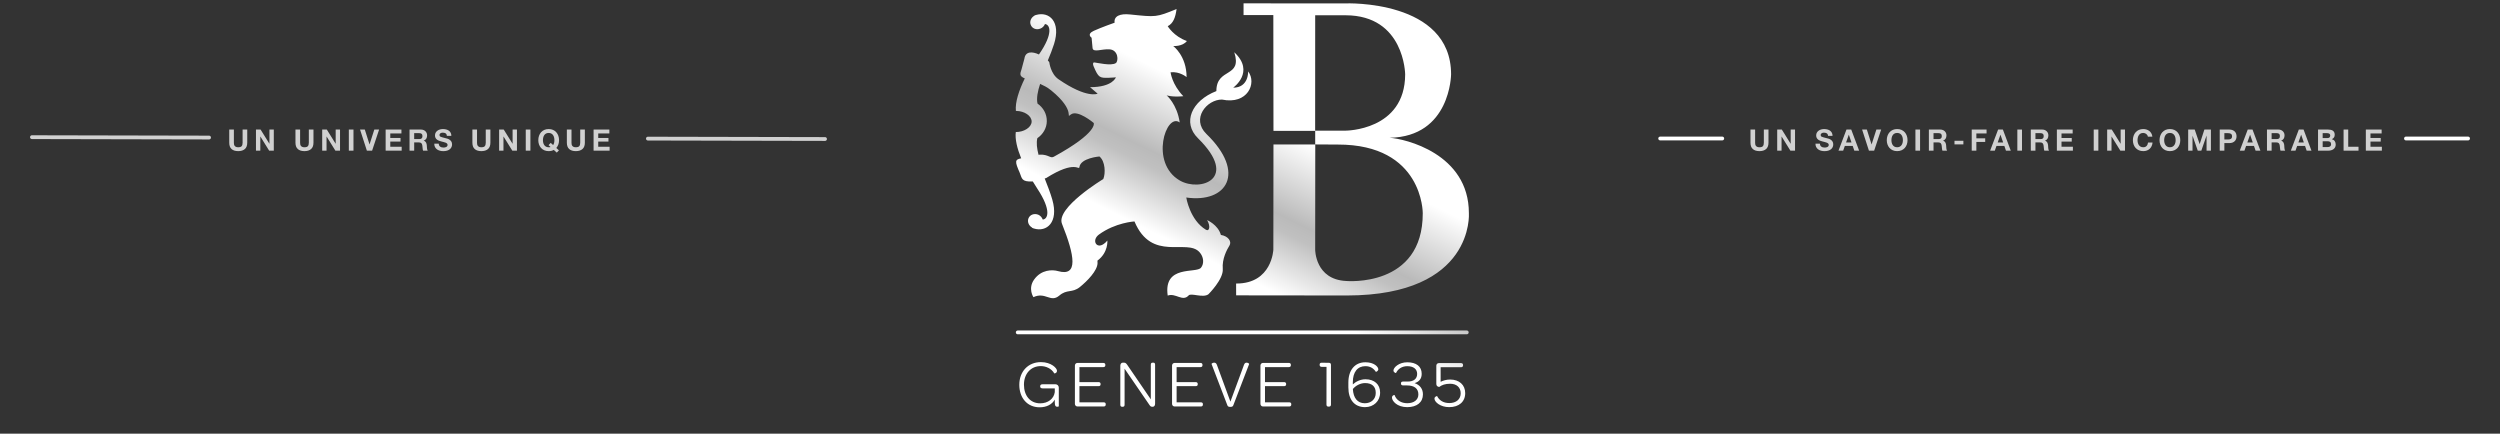 <?xml version="1.0" encoding="utf-8"?>
<!-- Generator: Adobe Illustrator 17.0.0, SVG Export Plug-In . SVG Version: 6.00 Build 0)  -->
<!DOCTYPE svg PUBLIC "-//W3C//DTD SVG 1.1//EN" "http://www.w3.org/Graphics/SVG/1.1/DTD/svg11.dtd">
<svg version="1.1" id="Calque_1" xmlns="http://www.w3.org/2000/svg" xmlns:xlink="http://www.w3.org/1999/xlink" x="0px" y="0px"
	 width="1522px" height="264px" viewBox="0 0 1522 264" enable-background="new 0 0 1522 264" xml:space="preserve">
<rect x="0" y="0" width="1522" height="264" fill="#333333" stroke="none"/>
<linearGradient id="SVGID_1_" gradientUnits="userSpaceOnUse" x1="957.26" y1="267.59" x2="997.286" y2="186.59">
	<stop  offset="0" style="stop-color:#FFFFFF"/>
	<stop  offset="0.39" style="stop-color:#C0C0C0"/>
	<stop  offset="0.486" style="stop-color:#BABABA"/>
	<stop  offset="1" style="stop-color:#FFFFFF"/>
</linearGradient>
<path fill="url(#SVGID_1_)" d="M632.932,247.962c-7.581,0-12.38-5.782-12.38-13.704c0-8.099,5.397-13.802,13.159-13.802
	c6.294,0,9.786,3.695,9.786,5.244c0,1.556-1.584,1.726-1.664,1.602c-1.66-2.914-5.034-4.424-8.202-4.424
	c-6.05,0-10.245,4.641-10.245,11.308c0,6.557,3.666,11.361,9.919,11.361c4.755,0,8.291-2.802,8.849-6.806v-2.297h-7.384
	c-1.011,0-1.502-0.407-1.502-1.142v-0.171c0-0.774,0.491-1.188,1.502-1.188h7.801c1.171,0,2.03,0.906,2.03,2.054v11.348
	c0,0.079-0.361,0.296-0.898,0.296c-0.932,0-1.549-0.46-1.549-2.671v-1.687C640.493,246.196,637.212,247.962,632.932,247.962
	 M654.402,245.907v-23.398c0-0.859,0.694-1.562,1.534-1.562h15.727c0.811,0,1.27,0.407,1.27,1.148v0.243
	c0,0.781-0.459,1.162-1.27,1.162H657.16v9.123h11.63c0.814,0,1.254,0.42,1.254,1.155v0.164c0,0.768-0.44,1.149-1.254,1.149h-11.63
	v9.845h14.759c0.806,0,1.25,0.361,1.25,1.089v0.256c0,0.781-0.444,1.188-1.25,1.188h-15.984
	C655.095,247.469,654.402,246.761,654.402,245.907 M682.048,246.367v-23.7c0-1.017,0.533-1.883,1.507-1.883h0.689
	c1.015,0,1.465,0.531,2.117,1.476l14.255,20.858v-21.061c0-0.867,0.33-1.273,1.142-1.273h0.371c0.773,0,1.094,0.407,1.094,1.273
	v23.686c0,1.109-0.533,1.897-1.427,1.897h-0.192c-1.017,0-1.263-0.335-1.796-1.071l-15.16-22.104v21.902
	c0,0.854-0.32,1.273-1.132,1.273h-0.366C682.381,247.64,682.048,247.22,682.048,246.367 M713.541,245.907v-23.398
	c0-0.859,0.702-1.562,1.553-1.562h15.72c0.809,0,1.257,0.407,1.257,1.148v0.243c0,0.781-0.448,1.162-1.257,1.162h-14.493v9.123
	h11.599c0.821,0,1.267,0.42,1.267,1.155v0.164c0,0.768-0.446,1.149-1.267,1.149h-11.599v9.845h14.735c0.817,0,1.27,0.361,1.27,1.089
	v0.256c0,0.781-0.453,1.188-1.27,1.188h-15.962C714.243,247.469,713.541,246.761,713.541,245.907 M757.358,222.057
	c0.359-0.985,0.958-1.273,1.583-1.273c0.806,0,1.626,0.617,1.548,0.814l-9.631,25.098c-0.295,0.695-0.651,1.024-1.831,1.024
	c-1.177,0-1.552-0.328-1.825-1.024l-9.62-25.098c-0.095-0.197,0.719-0.814,1.579-0.814c0.653,0,1.295,0.288,1.663,1.273
	l8.244,22.459L757.358,222.057L757.358,222.057z M767.356,245.907v-23.398c0-0.859,0.679-1.562,1.526-1.562h15.726
	c0.821,0,1.273,0.407,1.273,1.148v0.243c0,0.781-0.453,1.162-1.273,1.162h-14.485v9.123h11.598c0.827,0,1.279,0.42,1.279,1.155
	v0.164c0,0.768-0.453,1.149-1.279,1.149h-11.598v9.845h14.748c0.801,0,1.254,0.361,1.254,1.089v0.256
	c0,0.781-0.453,1.188-1.254,1.188h-15.988C768.035,247.469,767.357,246.761,767.356,245.907 M830.885,245.5
	c3.922,0,6.663-2.514,6.663-6.176v-0.243c0-3.748-2.297-5.868-6.501-5.868c-2.904,0-5.838,1.628-7.417,3.623
	C823.905,242.251,826.409,245.5,830.885,245.5 M831.295,230.897c5.406,0,8.91,3.131,8.91,7.988v0.197
	c0,5.041-3.87,8.788-9.159,8.788c-6.725,0-10.164-4.884-10.164-12.011v-2.961c0-7.698,4.034-12.345,10.37-12.345
	c5.24,0,7.862,2.691,7.862,4.319c0,0.978-1.404,1.627-1.489,1.509c-1.365-2.08-3.344-3.458-6.373-3.458
	c-4.765,0-7.656,3.536-7.656,9.811v1.293C825.365,232.322,828.27,230.897,831.295,230.897 M861.22,233.254
	c3.255,1.102,5.06,3.538,5.06,6.839c0,4.804-3.629,7.778-9.579,7.778c-6.225,0-9.261-3.787-9.261-5.789
	c0-1.458,1.532-1.739,1.569-1.582c1.133,3.209,4.085,4.975,7.741,4.975c4.096,0,6.754-2.087,6.754-5.337
	c0-3.59-2.452-5.499-7.004-5.499h-2.244c-1.017,0-1.339-0.493-1.339-1.09v-0.177c0-0.801,0.454-1.082,1.257-1.082h2.773
	c3.833,0,5.809-1.759,5.809-4.693c0-2.928-2.264-4.673-6.006-4.673c-3.301,0-5.674,1.699-6.851,4.147
	c-0.076,0.157-1.562-0.328-1.562-1.509c0-1.832,3.304-5.008,8.413-5.008c5.51,0,8.776,2.566,8.776,7.003
	C865.526,230.49,864.082,232.367,861.22,233.254 M882.872,231.061c5.484,0,9.146,3.255,9.146,8.263c0,5.251-3.76,8.539-9.766,8.539
	c-5.317,0-8.949-3.085-8.949-5.211c0-1.168,1.533-1.66,1.622-1.503c1.254,2.567,3.786,4.233,7.423,4.233
	c4.181,0,6.924-2.317,6.924-5.946c0-3.576-2.487-5.815-6.452-5.815c-3.012,0-5.04,0.774-6.641,1.963
	c-1.254-0.178-1.746-0.861-1.746-1.923v-11.073c0-0.847,0.682-1.536,1.526-1.536h13.485c0.807,0,1.261,0.401,1.261,1.175v0.204
	c0,0.728-0.454,1.135-1.261,1.135h-12.388v8.88C878.712,231.632,880.567,231.061,882.872,231.061 M809.088,220.888l-4.437-0.072
	c-0.794-0.007-1.253,0.394-1.253,1.122v0.21c0,0.768,0.447,1.182,1.231,1.195l2.956,0.02l-0.035,22.918
	c0,0.847,0.407,1.266,1.177,1.266h0.361c0.804,0,1.208-0.42,1.208-1.266v-24.133C810.296,221.327,809.893,220.888,809.088,220.888
	 M893.002,203.516H619.569c-0.628,0-1.132-0.519-1.132-1.156c0-0.636,0.504-1.155,1.132-1.155h273.433
	c0.627,0,1.129,0.52,1.129,1.155C894.131,202.996,893.629,203.516,893.002,203.516 M819.521,171.06
	c-18.827-0.892-18.84-19.014-18.84-19.014l0.053-64.122l13.73,0.079c52.008-0.085,51.712,41.773,51.712,41.773
	C866.284,175.353,819.514,171.06,819.521,171.06 M800.661,79.57l0.027-70.269h18.545c35.861,0.066,36.232,35.96,36.232,35.96
	c-0.053,34.378-36.403,34.284-36.403,34.284L800.661,79.57L800.661,79.57z M894.259,129.777c0-36.313-38.992-45.327-48.302-45.898
	c37.185-0.61,37.466-38.618,37.466-38.618c0-45.66-64.191-43.199-64.191-43.199l-62.157-0.017v7.121h18.128l0.084,70.512h25.406
	v8.27h-25.408l-0.069,64.046c0,0-0.788,20.622-22.468,20.622h-0.208l0.026,7.193c0,0,66.912,0.08,67.45,0.08
	C897.858,179.809,894.259,129.777,894.259,129.777 M641.546,95.43c-2.194,1.194-3.236-1.553-8.655-1.283l-0.629,0.121
	c-0.991-3.885-1.426-7.292-0.723-10.166c3.437-2.304,5.703-6.107,5.757-10.33c0.07-4.41-2.186-8.303-5.662-10.708
	c-0.715-3.239,0.087-7.432,1.588-11.981c2.26,1.211,3.664,1.467,6.735,3.964c15.676,12.789,8.334,17.475,11.949,14.673
	c4.123-3.19,13.953,5.158,13.953,5.158S668.691,80.594,641.546,95.43 M759.87,43.479c0,0,0.44,9.901-9.113,9.901
	c0,0,13.563-9.537,0.673-21.57c5.05,15.87-10.905,9.071-10.905,23.644c-15.164,5.888-20.844,19.234-11.213,28.691
	c25.364,24.953,1.247,32.797-11.018,25.767c-18.574-10.704-8.375-41.64-0.088-35.343c-1.579-11.134-7.963-16.523-7.963-16.523
	s3.582,1.214,10.168,0.522C713.434,51.348,712.645,44,712.645,44c5.65-0.594,9.745,2.95,9.745,2.95
	c0-13.015-8.135-18.922-8.135-18.922s5.705,0.407,8.32-3.058c-7.987-2.786-11.668-9.025-11.668-9.025
	c3.293-1.654,4.684-5.158,5.397-10.448c-12.436,5.057-12.377,4.968-28.236,3.314c-6.348-0.699-10.027,1.06-9.5,5.011
	c0,0-8.024,2.822-12.656,4.929c-4.633,2.123-1.347,4.22-1.347,4.22c0.33,3.384,0.283,3.092,0.568,6.189
	c0.269,3.072,5.495,0.555,10.276,0.873c5.541,0.351,5.602,7.177,3.909,8.375c-2.802,1.881-11.419-0.236-13.092-0.403
	c-0.823-0.092-1.022,0.991-0.494,2.225c3.021,7.177,3.71,7.279,9.405,7.115c2.275-0.043,4.207-0.289,4.207-0.289
	s-1.837,6.012-15.722,6.012l4.614,3.961c0,0-6.389,3.216-23.839-8.794c-4.813-3.328-5.599-10.35-5.599-10.35
	c-0.209-0.318-0.504-0.709-0.891-1.08c1.423-3.38,2.78-6.77,3.79-9.996c4.312-13.641-2.926-19.956-10.846-17.731l-0.448,0.115
	l-0.058,0.036l-0.597,0.213l0.051,0.075c-2.038,1.113-3.106,3.439-2.333,5.513c0.8,2.3,3.43,3.37,5.867,2.392
	c1.347-0.495,2.332-1.556,2.829-2.79c3.011,0.293,5.393,5.464-3.656,18.525c-3.881-1.798-8.212-2.153-8.864,2.566l-1.687,6.279
	c-1.126,3.256-1.319,4.411,1.926,5.723c-3.539,7.246-5.951,14.524-5.417,19.788l0.305-0.016l-0.074,0.036
	c4.913,0.029,9.412,2.93,9.359,6.534c-0.091,3.485-4.709,6.373-9.641,6.301c-0.577,4.262,0.834,10.015,3.264,16.001
	c-3.882,0.765-3.93,1.87-0.861,8.837c1.398,3.203,0.824,5.644,7.951,5.257c0.876,1.444,1.79,2.944,2.691,4.296
	c8.942,13.528,6.371,18.674,3.354,18.897c-0.45-1.26-1.414-2.389-2.749-2.96c-2.44-0.965-5.088-0.014-5.971,2.31
	c-0.763,2.061,0.222,4.384,2.223,5.526l-0.052,0.105l0.588,0.256l0.06,0.026l0.487,0.184c7.843,2.409,15.205-3.741,11.254-17.519
	c-1.193-4.177-2.927-8.539-4.645-12.933l0.85-0.236c18.045-11.393,19.972-4.361,20.28-6.708c0.743-5.536,12.204-6.455,12.204-6.455
	c3.6,2.986,3.76,10.301,2.343,13.737c0,0-29.021,17.514-25.16,27.232c7.784,19.441,10.045,32.344-2.388,28.833
	c-3.33-0.972-10.201-1.103-14.642,5.237c-3.81,5.474-0.352,10.62-0.352,10.62c7.346-3.452,10.363,3.571,15.727-0.939
	c4.714-4.069,7.765-1.456,12.48-5.171c4.694-3.78,10.68-10.003,10.831-14.545c0.04-0.478-0.013-1.011-0.054-1.595
	c6.721-4.988,6.028-12.221,6.028-12.221c-0.773,0.932-1.508,1.641-2.244,2.094c-4.463,3.162-7.459-2.324-2.914-5.717
	c10.052-7.364,21.665-8.014,21.665-8.014c10.511,25.053,32.01,10.114,39.622,18.746c2.56,2.815,2.903,6.93,0.883,9.418
	c-2.88,3.669-22.998-1.982-20.269,16.979c4.802-1.799,9.062,3.977,12.735-0.091c1.482-1.707,8.851,1.759,12.083-0.749
	c0,0,9.212-9.123,8.705-15.364c-0.528-6.242,2.556-11.794,4.079-14.275c1.459-2.323-0.558-5.703-5.232-6.445
	c-1.693-6.19-8.376-9.038-8.376-9.038c2.22,3.787,1.383,7.075-0.706,5.894c-9.83-5.907-11.994-19.645-11.994-19.645
	c24.673,3.564,36.73-15.007,12.246-38.703c-9.419-9.225,0.256-20.979,9.493-20.92C759.573,63.89,765.296,50.577,759.87,43.479
	 M1502.586,85.477h-37.852c-0.628,0-1.132-0.519-1.132-1.156c0-0.636,0.504-1.155,1.132-1.155h37.852
	c0.627,0,1.129,0.52,1.129,1.155C1503.715,84.957,1503.213,85.477,1502.586,85.477 M1048.538,85.477h-37.852
	c-0.628,0-1.132-0.519-1.132-1.156c0-0.636,0.504-1.155,1.132-1.155h37.852c0.627,0,1.129,0.52,1.129,1.155
	C1049.667,84.957,1049.165,85.477,1048.538,85.477"/>
<path fill="#D1D1D1" d="M502.307,85.784l-107.894-0.238c-0.628-0.002-1.131-0.522-1.129-1.159c0.002-0.636,0.507-1.154,1.135-1.152
	l107.894,0.238c0.627,0.002,1.128,0.523,1.126,1.158C503.437,85.267,502.934,85.786,502.307,85.784 M127.308,84.896L19.414,84.658
	c-0.628-0.002-1.131-0.522-1.129-1.159c0.002-0.636,0.507-1.154,1.135-1.152l107.894,0.238c0.627,0.002,1.128,0.523,1.126,1.158
	C128.438,84.379,127.935,84.898,127.308,84.896"/>
<g>
	<path fill="#D1D1D1" d="M149.064,90.739c-0.972,0.846-2.316,1.269-4.032,1.269c-1.74,0-3.087-0.42-4.041-1.26
		c-0.954-0.84-1.431-2.136-1.431-3.888v-7.992h2.826v7.992c0,0.348,0.03,0.69,0.09,1.026s0.186,0.633,0.378,0.891
		c0.192,0.258,0.459,0.468,0.801,0.63c0.342,0.162,0.801,0.243,1.377,0.243c1.008,0,1.704-0.225,2.088-0.675
		c0.384-0.45,0.576-1.155,0.576-2.115v-7.992h2.826v7.992C150.522,88.6,150.037,89.893,149.064,90.739z"/>
	<path fill="#D1D1D1" d="M158.64,78.868l5.364,8.622h0.036v-8.622h2.646V91.72h-2.826l-5.346-8.604h-0.036v8.604h-2.646V78.868
		H158.64z"/>
	<path fill="#D1D1D1" d="M189.384,90.739c-0.972,0.846-2.316,1.269-4.032,1.269c-1.74,0-3.087-0.42-4.041-1.26
		c-0.954-0.84-1.431-2.136-1.431-3.888v-7.992h2.826v7.992c0,0.348,0.03,0.69,0.09,1.026s0.186,0.633,0.378,0.891
		c0.192,0.258,0.459,0.468,0.801,0.63c0.342,0.162,0.801,0.243,1.377,0.243c1.008,0,1.704-0.225,2.088-0.675
		c0.384-0.45,0.576-1.155,0.576-2.115v-7.992h2.826v7.992C190.842,88.6,190.356,89.893,189.384,90.739z"/>
	<path fill="#D1D1D1" d="M198.96,78.868l5.364,8.622h0.036v-8.622h2.646V91.72h-2.826l-5.346-8.604h-0.036v8.604h-2.646V78.868
		H198.96z"/>
	<path fill="#D1D1D1" d="M215.196,78.868V91.72h-2.826V78.868H215.196z"/>
	<path fill="#D1D1D1" d="M223.351,91.72l-4.158-12.852h2.898l2.862,9.036h0.036l2.898-9.036h2.916l-4.266,12.852H223.351z"/>
	<path fill="#D1D1D1" d="M244.392,78.868v2.376h-6.786v2.754h6.228v2.196h-6.228v3.15h6.93v2.376h-9.756V78.868H244.392z"/>
	<path fill="#D1D1D1" d="M256.254,78.868c0.576,0,1.095,0.093,1.557,0.279c0.462,0.187,0.858,0.441,1.188,0.765
		s0.582,0.699,0.756,1.125s0.261,0.885,0.261,1.377c0,0.756-0.159,1.41-0.477,1.962c-0.318,0.552-0.837,0.972-1.557,1.26v0.036
		c0.348,0.096,0.636,0.243,0.864,0.441c0.228,0.198,0.414,0.432,0.558,0.702c0.144,0.27,0.249,0.567,0.315,0.891
		c0.065,0.324,0.111,0.648,0.135,0.972c0.012,0.204,0.024,0.444,0.036,0.72c0.012,0.276,0.033,0.558,0.063,0.846
		s0.078,0.561,0.144,0.819s0.165,0.477,0.297,0.657h-2.826c-0.156-0.408-0.252-0.894-0.288-1.458
		c-0.036-0.564-0.09-1.104-0.162-1.62c-0.096-0.672-0.3-1.164-0.612-1.476s-0.822-0.468-1.53-0.468h-2.826v5.022h-2.826V78.868
		H256.254z M255.246,84.682c0.648,0,1.134-0.144,1.458-0.432s0.486-0.756,0.486-1.404c0-0.624-0.162-1.077-0.486-1.359
		s-0.81-0.423-1.458-0.423h-3.096v3.618C252.15,84.682,255.246,84.682,255.246,84.682z"/>
	<path fill="#D1D1D1" d="M267.36,88.552c0.156,0.3,0.363,0.543,0.621,0.729s0.561,0.324,0.909,0.414
		c0.348,0.09,0.708,0.135,1.08,0.135c0.252,0,0.522-0.021,0.81-0.063s0.558-0.123,0.81-0.243s0.462-0.285,0.63-0.495
		c0.167-0.21,0.252-0.477,0.252-0.801c0-0.348-0.111-0.63-0.333-0.846c-0.222-0.216-0.513-0.396-0.873-0.54s-0.768-0.27-1.224-0.378
		s-0.918-0.228-1.386-0.36c-0.48-0.12-0.948-0.267-1.404-0.441s-0.864-0.399-1.224-0.675s-0.651-0.621-0.873-1.035
		s-0.333-0.915-0.333-1.503c0-0.66,0.141-1.233,0.423-1.719s0.651-0.891,1.107-1.215s0.972-0.564,1.548-0.72
		c0.576-0.156,1.152-0.234,1.728-0.234c0.672,0,1.317,0.075,1.935,0.225s1.167,0.393,1.647,0.729s0.861,0.765,1.143,1.287
		s0.423,1.155,0.423,1.899h-2.736c-0.024-0.384-0.105-0.702-0.243-0.954s-0.321-0.45-0.549-0.594
		c-0.228-0.144-0.489-0.246-0.783-0.306s-0.615-0.09-0.963-0.09c-0.228,0-0.456,0.024-0.684,0.072s-0.435,0.132-0.621,0.252
		c-0.186,0.12-0.339,0.27-0.459,0.45s-0.18,0.408-0.18,0.684c0,0.252,0.048,0.456,0.144,0.612s0.285,0.3,0.567,0.432
		c0.282,0.132,0.672,0.264,1.17,0.396c0.498,0.132,1.149,0.3,1.953,0.504c0.24,0.048,0.573,0.135,0.999,0.261
		s0.849,0.327,1.269,0.603c0.42,0.276,0.783,0.645,1.089,1.107s0.459,1.053,0.459,1.773c0,0.588-0.114,1.134-0.342,1.638
		c-0.229,0.504-0.567,0.939-1.017,1.305s-1.008,0.651-1.674,0.855c-0.666,0.204-1.437,0.306-2.313,0.306
		c-0.708,0-1.395-0.087-2.061-0.261s-1.254-0.447-1.764-0.819s-0.916-0.846-1.215-1.422c-0.3-0.576-0.444-1.26-0.432-2.052h2.736
		C267.126,87.886,267.204,88.252,267.36,88.552z"/>
	<path fill="#D1D1D1" d="M297.095,90.739c-0.972,0.846-2.316,1.269-4.032,1.269c-1.74,0-3.087-0.42-4.041-1.26
		c-0.954-0.84-1.431-2.136-1.431-3.888v-7.992h2.826v7.992c0,0.348,0.03,0.69,0.09,1.026s0.186,0.633,0.378,0.891
		c0.192,0.258,0.459,0.468,0.801,0.63c0.342,0.162,0.801,0.243,1.377,0.243c1.008,0,1.704-0.225,2.088-0.675
		c0.384-0.45,0.576-1.155,0.576-2.115v-7.992h2.826v7.992C298.553,88.6,298.067,89.893,297.095,90.739z"/>
	<path fill="#D1D1D1" d="M306.671,78.868l5.364,8.622h0.036v-8.622h2.646V91.72h-2.826l-5.346-8.604h-0.036v8.604h-2.646V78.868
		H306.671z"/>
	<path fill="#D1D1D1" d="M322.907,78.868V91.72h-2.826V78.868H322.907z"/>
	<path fill="#D1D1D1" d="M337.146,91.27c-0.853,0.492-1.89,0.738-3.114,0.738c-0.984,0-1.869-0.171-2.655-0.513
		s-1.449-0.812-1.989-1.413c-0.54-0.6-0.954-1.305-1.242-2.115s-0.432-1.683-0.432-2.619c0-0.96,0.144-1.851,0.432-2.673
		s0.702-1.539,1.242-2.151s1.203-1.092,1.989-1.44s1.671-0.522,2.655-0.522c0.996,0,1.884,0.174,2.664,0.522
		c0.78,0.349,1.44,0.828,1.98,1.44s0.954,1.329,1.242,2.151s0.432,1.713,0.432,2.673c0,0.936-0.144,1.806-0.432,2.61
		s-0.702,1.512-1.242,2.124l1.602,1.458l-1.314,1.368L337.146,91.27z M336.731,88.3c0.24-0.324,0.432-0.726,0.576-1.206
		s0.216-1.062,0.216-1.746c0-0.564-0.063-1.11-0.189-1.638s-0.327-0.999-0.603-1.413s-0.636-0.744-1.08-0.99
		c-0.444-0.246-0.984-0.369-1.62-0.369s-1.176,0.124-1.62,0.369c-0.444,0.246-0.804,0.576-1.08,0.99s-0.477,0.885-0.603,1.413
		s-0.189,1.074-0.189,1.638c0,0.54,0.063,1.065,0.189,1.575s0.327,0.969,0.603,1.377s0.636,0.735,1.08,0.981s0.984,0.369,1.62,0.369
		c0.204,0,0.42-0.006,0.648-0.018s0.39-0.066,0.486-0.162l-1.206-1.098l1.314-1.404L336.731,88.3z"/>
	<path fill="#D1D1D1" d="M354.605,90.739c-0.972,0.846-2.316,1.269-4.032,1.269c-1.74,0-3.087-0.42-4.041-1.26
		c-0.954-0.84-1.431-2.136-1.431-3.888v-7.992h2.826v7.992c0,0.348,0.03,0.69,0.09,1.026s0.186,0.633,0.378,0.891
		c0.192,0.258,0.459,0.468,0.801,0.63c0.342,0.162,0.801,0.243,1.377,0.243c1.008,0,1.704-0.225,2.088-0.675
		c0.384-0.45,0.576-1.155,0.576-2.115v-7.992h2.826v7.992C356.063,88.6,355.578,89.893,354.605,90.739z"/>
	<path fill="#D1D1D1" d="M370.985,78.868v2.376h-6.786v2.754h6.228v2.196h-6.228v3.15h6.93v2.376h-9.756V78.868H370.985z"/>
</g>
<g>
	<path fill="#D1D1D1" d="M1075.195,90.739c-0.972,0.846-2.316,1.269-4.032,1.269c-1.74,0-3.087-0.42-4.041-1.26
		c-0.954-0.84-1.431-2.136-1.431-3.888v-7.992h2.826v7.992c0,0.348,0.029,0.69,0.09,1.026c0.06,0.336,0.186,0.633,0.378,0.891
		c0.191,0.258,0.459,0.468,0.801,0.63s0.801,0.243,1.377,0.243c1.008,0,1.704-0.225,2.088-0.675c0.384-0.45,0.576-1.155,0.576-2.115
		v-7.992h2.826v7.992C1076.653,88.6,1076.167,89.893,1075.195,90.739z"/>
	<path fill="#D1D1D1" d="M1084.771,78.868l5.364,8.622h0.036v-8.622h2.646V91.72h-2.826l-5.347-8.604h-0.035v8.604h-2.646V78.868
		H1084.771z"/>
	<path fill="#D1D1D1" d="M1108.225,88.552c0.156,0.3,0.363,0.543,0.621,0.729s0.562,0.324,0.909,0.414
		c0.348,0.09,0.708,0.135,1.08,0.135c0.252,0,0.522-0.021,0.81-0.063c0.288-0.042,0.559-0.123,0.811-0.243s0.462-0.285,0.63-0.495
		s0.252-0.477,0.252-0.801c0-0.348-0.111-0.63-0.333-0.846s-0.513-0.396-0.873-0.54c-0.359-0.144-0.768-0.27-1.224-0.378
		s-0.918-0.228-1.386-0.36c-0.48-0.12-0.948-0.267-1.404-0.441s-0.864-0.399-1.225-0.675c-0.359-0.276-0.65-0.621-0.873-1.035
		c-0.222-0.414-0.333-0.915-0.333-1.503c0-0.66,0.142-1.233,0.424-1.719c0.281-0.486,0.65-0.891,1.106-1.215
		c0.456-0.324,0.973-0.564,1.548-0.72c0.576-0.156,1.152-0.234,1.729-0.234c0.672,0,1.316,0.075,1.935,0.225
		c0.618,0.15,1.167,0.393,1.647,0.729c0.479,0.336,0.86,0.765,1.143,1.287s0.423,1.155,0.423,1.899h-2.735
		c-0.024-0.384-0.105-0.702-0.243-0.954c-0.139-0.252-0.321-0.45-0.549-0.594c-0.229-0.144-0.489-0.246-0.783-0.306
		s-0.615-0.09-0.963-0.09c-0.229,0-0.456,0.024-0.685,0.072c-0.228,0.048-0.435,0.132-0.621,0.252
		c-0.186,0.12-0.339,0.27-0.459,0.45s-0.18,0.408-0.18,0.684c0,0.252,0.048,0.456,0.145,0.612c0.096,0.156,0.284,0.3,0.566,0.432
		c0.282,0.132,0.672,0.264,1.17,0.396s1.149,0.3,1.953,0.504c0.24,0.048,0.573,0.135,0.999,0.261s0.849,0.327,1.27,0.603
		c0.42,0.276,0.782,0.645,1.089,1.107c0.306,0.462,0.459,1.053,0.459,1.773c0,0.588-0.114,1.134-0.342,1.638
		c-0.229,0.504-0.567,0.939-1.018,1.305c-0.45,0.366-1.008,0.651-1.674,0.855c-0.666,0.204-1.438,0.306-2.313,0.306
		c-0.708,0-1.395-0.087-2.061-0.261s-1.254-0.447-1.764-0.819c-0.511-0.372-0.916-0.846-1.216-1.422
		c-0.3-0.576-0.443-1.26-0.432-2.052h2.736C1107.991,87.886,1108.069,88.252,1108.225,88.552z"/>
	<path fill="#D1D1D1" d="M1127.035,78.868l4.806,12.852h-2.934l-0.973-2.862h-4.806l-1.008,2.862h-2.844l4.859-12.852H1127.035z
		 M1127.197,86.752l-1.62-4.716h-0.036l-1.674,4.716H1127.197z"/>
	<path fill="#D1D1D1" d="M1137.799,91.72l-4.158-12.852h2.898l2.861,9.036h0.036l2.898-9.036h2.916l-4.267,12.852H1137.799z"/>
	<path fill="#D1D1D1" d="M1149.103,82.675c0.288-0.822,0.702-1.539,1.242-2.151c0.54-0.612,1.203-1.092,1.989-1.44
		c0.785-0.348,1.671-0.522,2.654-0.522c0.996,0,1.884,0.174,2.664,0.522c0.78,0.349,1.44,0.828,1.98,1.44s0.954,1.329,1.242,2.151
		c0.287,0.822,0.432,1.713,0.432,2.673c0,0.936-0.145,1.809-0.432,2.619c-0.288,0.81-0.702,1.515-1.242,2.115
		c-0.54,0.601-1.2,1.071-1.98,1.413s-1.668,0.513-2.664,0.513c-0.983,0-1.869-0.171-2.654-0.513
		c-0.786-0.342-1.449-0.812-1.989-1.413c-0.54-0.6-0.954-1.305-1.242-2.115s-0.432-1.683-0.432-2.619
		C1148.671,84.388,1148.814,83.497,1149.103,82.675z M1151.686,86.923c0.126,0.51,0.327,0.969,0.603,1.377s0.637,0.735,1.08,0.981
		c0.444,0.246,0.984,0.369,1.62,0.369s1.176-0.123,1.62-0.369s0.804-0.573,1.08-0.981c0.276-0.408,0.478-0.867,0.604-1.377
		s0.188-1.035,0.188-1.575c0-0.564-0.062-1.11-0.188-1.638s-0.327-0.999-0.604-1.413s-0.636-0.744-1.08-0.99
		c-0.444-0.246-0.984-0.369-1.62-0.369s-1.176,0.124-1.62,0.369c-0.443,0.246-0.804,0.576-1.08,0.99
		c-0.275,0.414-0.477,0.885-0.603,1.413s-0.189,1.074-0.189,1.638C1151.496,85.888,1151.56,86.413,1151.686,86.923z"/>
	<path fill="#D1D1D1" d="M1168.938,78.868V91.72h-2.825V78.868H1168.938z"/>
	<path fill="#D1D1D1" d="M1181.232,78.868c0.576,0,1.096,0.093,1.558,0.279c0.462,0.187,0.857,0.441,1.188,0.765
		c0.33,0.324,0.582,0.699,0.756,1.125s0.262,0.885,0.262,1.377c0,0.756-0.159,1.41-0.478,1.962c-0.318,0.552-0.837,0.972-1.557,1.26
		v0.036c0.348,0.096,0.636,0.243,0.864,0.441c0.228,0.198,0.414,0.432,0.558,0.702s0.249,0.567,0.315,0.891
		c0.065,0.324,0.11,0.648,0.135,0.972c0.012,0.204,0.023,0.444,0.036,0.72c0.012,0.276,0.032,0.558,0.062,0.846
		s0.078,0.561,0.145,0.819c0.065,0.258,0.164,0.477,0.297,0.657h-2.826c-0.156-0.408-0.252-0.894-0.288-1.458
		s-0.09-1.104-0.162-1.62c-0.096-0.672-0.3-1.164-0.612-1.476s-0.821-0.468-1.529-0.468h-2.826v5.022h-2.826V78.868H1181.232z
		 M1180.225,84.682c0.648,0,1.134-0.144,1.458-0.432s0.486-0.756,0.486-1.404c0-0.624-0.162-1.077-0.486-1.359
		s-0.81-0.423-1.458-0.423h-3.096v3.618C1177.129,84.682,1180.225,84.682,1180.225,84.682z"/>
	<path fill="#D1D1D1" d="M1195.309,85.708v2.196h-5.418v-2.196H1195.309z"/>
	<path fill="#D1D1D1" d="M1209.42,78.868v2.376h-6.21v2.97h5.383v2.196h-5.383v5.31h-2.825V78.868H1209.42z"/>
	<path fill="#D1D1D1" d="M1219.356,78.868l4.806,12.852h-2.934l-0.973-2.862h-4.806l-1.008,2.862h-2.844l4.859-12.852H1219.356z
		 M1219.519,86.752l-1.62-4.716h-0.036l-1.674,4.716H1219.519z"/>
	<path fill="#D1D1D1" d="M1230.984,78.868V91.72h-2.826V78.868H1230.984z"/>
	<path fill="#D1D1D1" d="M1243.278,78.868c0.576,0,1.095,0.093,1.557,0.279c0.462,0.187,0.858,0.441,1.188,0.765
		s0.582,0.699,0.756,1.125s0.261,0.885,0.261,1.377c0,0.756-0.159,1.41-0.477,1.962c-0.318,0.552-0.837,0.972-1.558,1.26v0.036
		c0.349,0.096,0.637,0.243,0.864,0.441c0.228,0.198,0.414,0.432,0.558,0.702c0.145,0.27,0.249,0.567,0.315,0.891
		c0.065,0.324,0.111,0.648,0.135,0.972c0.012,0.204,0.024,0.444,0.036,0.72s0.033,0.558,0.063,0.846
		c0.029,0.288,0.077,0.561,0.144,0.819c0.066,0.258,0.165,0.477,0.297,0.657h-2.826c-0.155-0.408-0.252-0.894-0.287-1.458
		c-0.036-0.564-0.091-1.104-0.162-1.62c-0.097-0.672-0.301-1.164-0.612-1.476c-0.312-0.312-0.822-0.468-1.53-0.468h-2.826v5.022
		h-2.825V78.868H1243.278z M1242.271,84.682c0.647,0,1.134-0.144,1.458-0.432c0.323-0.288,0.485-0.756,0.485-1.404
		c0-0.624-0.162-1.077-0.485-1.359c-0.324-0.282-0.811-0.423-1.458-0.423h-3.097v3.618
		C1239.174,84.682,1242.271,84.682,1242.271,84.682z"/>
	<path fill="#D1D1D1" d="M1261.836,78.868v2.376h-6.786v2.754h6.229v2.196h-6.229v3.15h6.931v2.376h-9.756V78.868H1261.836z"/>
	<path fill="#D1D1D1" d="M1277.478,78.868V91.72h-2.825V78.868H1277.478z"/>
	<path fill="#D1D1D1" d="M1285.649,78.868l5.364,8.622h0.036v-8.622h2.646V91.72h-2.826l-5.347-8.604h-0.035v8.604h-2.646V78.868
		H1285.649z"/>
	<path fill="#D1D1D1" d="M1307.304,82.297c-0.168-0.27-0.378-0.507-0.63-0.711s-0.537-0.363-0.855-0.477
		c-0.317-0.114-0.65-0.171-0.999-0.171c-0.636,0-1.176,0.124-1.62,0.369c-0.443,0.246-0.804,0.576-1.08,0.99
		c-0.275,0.414-0.477,0.885-0.603,1.413s-0.189,1.074-0.189,1.638c0,0.54,0.063,1.065,0.189,1.575s0.327,0.969,0.603,1.377
		s0.637,0.735,1.08,0.981c0.444,0.246,0.984,0.369,1.62,0.369c0.864,0,1.539-0.264,2.025-0.792c0.486-0.528,0.783-1.224,0.891-2.088
		h2.736c-0.072,0.804-0.258,1.53-0.558,2.178c-0.301,0.648-0.696,1.2-1.188,1.656c-0.492,0.457-1.068,0.804-1.728,1.044
		s-1.387,0.36-2.179,0.36c-0.983,0-1.869-0.171-2.654-0.513c-0.786-0.342-1.449-0.812-1.989-1.413
		c-0.54-0.6-0.954-1.305-1.242-2.115s-0.432-1.683-0.432-2.619c0-0.96,0.144-1.851,0.432-2.673s0.702-1.539,1.242-2.151
		c0.54-0.612,1.203-1.092,1.989-1.44c0.785-0.348,1.671-0.522,2.654-0.522c0.708,0,1.377,0.103,2.007,0.306
		c0.631,0.204,1.194,0.501,1.692,0.891s0.909,0.873,1.233,1.449c0.323,0.576,0.527,1.236,0.611,1.98h-2.735
		C1307.579,82.864,1307.472,82.567,1307.304,82.297z"/>
	<path fill="#D1D1D1" d="M1315.152,82.675c0.287-0.822,0.701-1.539,1.241-2.151c0.54-0.612,1.203-1.092,1.989-1.44
		s1.671-0.522,2.655-0.522c0.996,0,1.884,0.174,2.664,0.522c0.779,0.349,1.439,0.828,1.979,1.44s0.954,1.329,1.242,2.151
		s0.432,1.713,0.432,2.673c0,0.936-0.144,1.809-0.432,2.619s-0.702,1.515-1.242,2.115c-0.54,0.601-1.2,1.071-1.979,1.413
		c-0.78,0.342-1.668,0.513-2.664,0.513c-0.984,0-1.869-0.171-2.655-0.513s-1.449-0.812-1.989-1.413
		c-0.54-0.6-0.954-1.305-1.241-2.115c-0.288-0.81-0.433-1.683-0.433-2.619C1314.72,84.388,1314.864,83.497,1315.152,82.675z
		 M1317.735,86.923c0.126,0.51,0.326,0.969,0.603,1.377c0.276,0.408,0.636,0.735,1.08,0.981c0.443,0.246,0.983,0.369,1.62,0.369
		c0.636,0,1.176-0.123,1.62-0.369c0.443-0.246,0.804-0.573,1.08-0.981c0.275-0.408,0.477-0.867,0.603-1.377s0.189-1.035,0.189-1.575
		c0-0.564-0.063-1.11-0.189-1.638s-0.327-0.999-0.603-1.413s-0.637-0.744-1.08-0.99c-0.444-0.246-0.984-0.369-1.62-0.369
		c-0.637,0-1.177,0.124-1.62,0.369c-0.444,0.246-0.804,0.576-1.08,0.99s-0.477,0.885-0.603,1.413s-0.189,1.074-0.189,1.638
		C1317.546,85.888,1317.609,86.413,1317.735,86.923z"/>
	<path fill="#D1D1D1" d="M1336.14,78.868l3.006,8.838h0.036l2.844-8.838h3.979V91.72h-2.646v-9.108h-0.036l-3.149,9.108h-2.178
		l-3.15-9.018h-0.036v9.018h-2.646V78.868H1336.14z"/>
	<path fill="#D1D1D1" d="M1357.164,78.868c0.804,0,1.487,0.117,2.052,0.351c0.563,0.234,1.022,0.543,1.377,0.927
		c0.354,0.384,0.612,0.822,0.774,1.314c0.161,0.492,0.242,1.002,0.242,1.53c0,0.516-0.081,1.023-0.242,1.521
		c-0.162,0.498-0.421,0.939-0.774,1.323c-0.354,0.384-0.813,0.693-1.377,0.927s-1.248,0.351-2.052,0.351h-2.971v4.608h-2.825V78.868
		H1357.164z M1356.39,84.916c0.324,0,0.636-0.024,0.937-0.072c0.3-0.048,0.563-0.141,0.792-0.279
		c0.228-0.138,0.41-0.333,0.549-0.585c0.138-0.252,0.207-0.582,0.207-0.99s-0.069-0.738-0.207-0.99
		c-0.139-0.252-0.321-0.447-0.549-0.585c-0.229-0.138-0.492-0.231-0.792-0.279c-0.301-0.048-0.612-0.072-0.937-0.072h-2.196v3.852
		C1354.194,84.916,1356.39,84.916,1356.39,84.916z"/>
	<path fill="#D1D1D1" d="M1371.33,78.868l4.806,12.852h-2.934l-0.973-2.862h-4.806l-1.008,2.862h-2.844l4.859-12.852H1371.33z
		 M1371.492,86.752l-1.62-4.716h-0.036l-1.674,4.716H1371.492z"/>
	<path fill="#D1D1D1" d="M1387.062,78.868c0.576,0,1.096,0.093,1.558,0.279c0.462,0.187,0.857,0.441,1.188,0.765
		c0.33,0.324,0.582,0.699,0.756,1.125s0.262,0.885,0.262,1.377c0,0.756-0.159,1.41-0.478,1.962c-0.318,0.552-0.837,0.972-1.557,1.26
		v0.036c0.348,0.096,0.636,0.243,0.864,0.441c0.228,0.198,0.414,0.432,0.558,0.702s0.249,0.567,0.315,0.891
		c0.065,0.324,0.11,0.648,0.135,0.972c0.012,0.204,0.023,0.444,0.036,0.72c0.012,0.276,0.032,0.558,0.062,0.846
		s0.078,0.561,0.145,0.819c0.065,0.258,0.164,0.477,0.297,0.657h-2.826c-0.156-0.408-0.252-0.894-0.288-1.458
		s-0.09-1.104-0.162-1.62c-0.096-0.672-0.3-1.164-0.612-1.476s-0.821-0.468-1.529-0.468h-2.826v5.022h-2.826V78.868H1387.062z
		 M1386.054,84.682c0.648,0,1.134-0.144,1.458-0.432s0.486-0.756,0.486-1.404c0-0.624-0.162-1.077-0.486-1.359
		s-0.81-0.423-1.458-0.423h-3.096v3.618C1382.958,84.682,1386.054,84.682,1386.054,84.682z"/>
	<path fill="#D1D1D1" d="M1402.415,78.868l4.807,12.852h-2.935l-0.972-2.862h-4.806l-1.009,2.862h-2.844l4.86-12.852H1402.415z
		 M1402.577,86.752l-1.62-4.716h-0.036l-1.674,4.716H1402.577z"/>
	<path fill="#D1D1D1" d="M1417.266,78.868c0.611,0,1.17,0.054,1.674,0.162s0.936,0.285,1.296,0.531
		c0.36,0.246,0.639,0.573,0.837,0.981c0.198,0.408,0.297,0.912,0.297,1.512c0,0.648-0.146,1.188-0.44,1.62
		c-0.295,0.432-0.729,0.786-1.306,1.062c0.792,0.228,1.383,0.627,1.773,1.197c0.39,0.57,0.585,1.257,0.585,2.061
		c0,0.648-0.126,1.209-0.378,1.683s-0.592,0.861-1.018,1.161s-0.912,0.522-1.458,0.666s-1.106,0.216-1.683,0.216h-6.228V78.868
		H1417.266z M1416.905,84.07c0.504,0,0.918-0.12,1.242-0.36s0.486-0.63,0.486-1.17c0-0.3-0.055-0.546-0.162-0.738
		c-0.108-0.192-0.252-0.342-0.433-0.45c-0.18-0.108-0.387-0.183-0.621-0.225c-0.233-0.042-0.477-0.063-0.729-0.063h-2.646v3.006
		H1416.905z M1417.067,89.524c0.275,0,0.54-0.027,0.792-0.081s0.474-0.144,0.666-0.27c0.191-0.126,0.345-0.297,0.459-0.513
		s0.171-0.492,0.171-0.828c0-0.66-0.187-1.131-0.558-1.413c-0.372-0.282-0.864-0.423-1.477-0.423h-3.078v3.528H1417.067z"/>
	<path fill="#D1D1D1" d="M1429.595,78.868v10.476h6.265v2.376h-9.09V78.868H1429.595z"/>
	<path fill="#D1D1D1" d="M1449.936,78.868v2.376h-6.786v2.754h6.228v2.196h-6.228v3.15h6.93v2.376h-9.756V78.868H1449.936z"/>
</g>
</svg>
